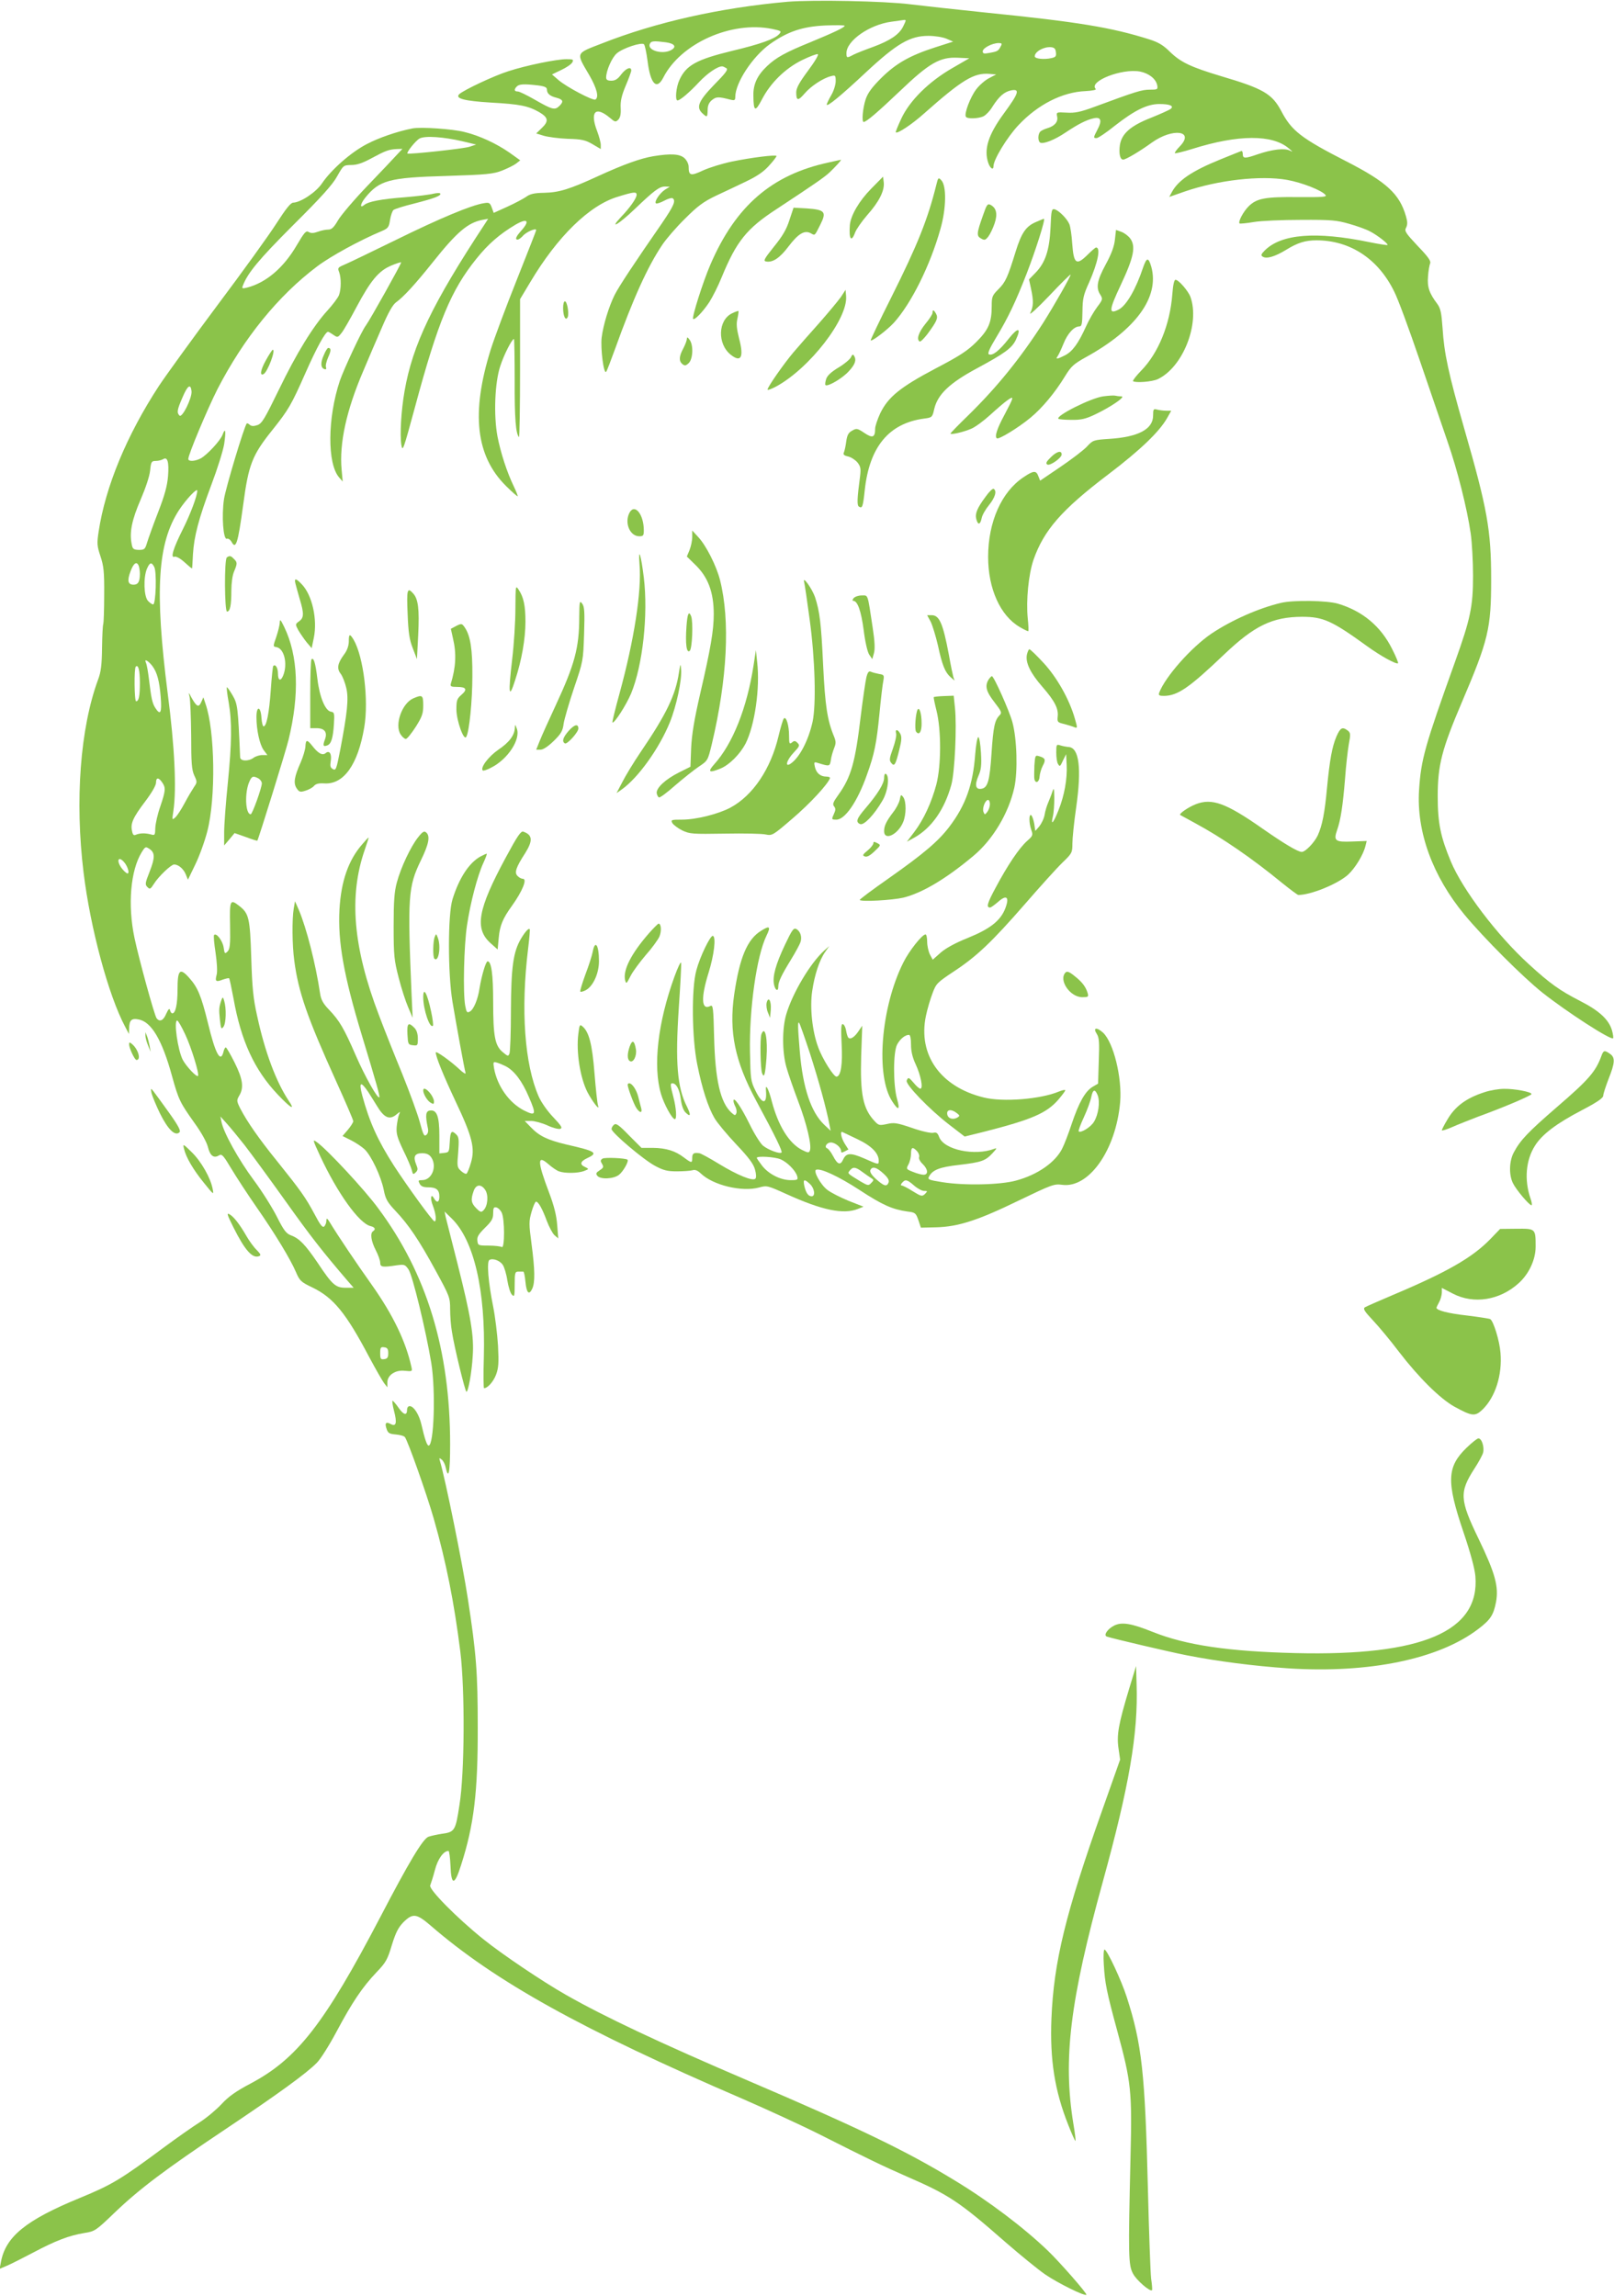 <?xml version="1.0" standalone="no"?>
<!DOCTYPE svg PUBLIC "-//W3C//DTD SVG 20010904//EN"
 "http://www.w3.org/TR/2001/REC-SVG-20010904/DTD/svg10.dtd">
<svg version="1.0" xmlns="http://www.w3.org/2000/svg"
 width="900pt" height="1280pt" viewBox="0 0 900 1280"
 preserveAspectRatio="xMidYMid meet">
<g transform="translate(0,1280) scale(0.1,-0.1)"
fill="#8bc34a" stroke="none">
<path d="M4390 12790 c-372 -33 -731 -113 -1033 -232 -150 -58 -146 -49 -71
-177 42 -73 55 -123 34 -136 -13 -8 -159 69 -205 108 l-37 32 52 25 c28 13 56
32 61 42 9 16 5 18 -32 18 -56 0 -226 -35 -324 -67 -82 -26 -249 -105 -274
-128 -25 -24 27 -38 177 -47 161 -9 207 -18 270 -54 50 -30 53 -50 12 -89
l-30 -29 42 -13 c24 -7 84 -15 134 -17 78 -2 99 -7 138 -30 l46 -27 0 23 c0
13 -9 47 -20 76 -42 109 -10 143 71 75 28 -24 32 -25 47 -10 11 12 15 31 13
66 -2 37 5 68 28 123 17 40 31 78 31 85 0 24 -29 13 -56 -22 -19 -26 -34 -35
-55 -35 -21 0 -29 5 -29 18 0 38 33 113 60 135 34 29 138 63 151 50 5 -5 14
-47 20 -94 16 -128 51 -164 88 -91 97 190 378 316 605 271 53 -11 56 -13 40
-30 -24 -26 -103 -55 -263 -93 -197 -48 -255 -80 -292 -161 -19 -40 -26 -115
-11 -115 14 0 66 44 120 102 47 50 103 88 129 88 4 0 15 -5 23 -10 12 -7 -2
-26 -68 -93 -88 -91 -102 -126 -64 -160 25 -23 27 -22 28 20 0 25 8 42 24 55
24 19 35 20 104 2 22 -5 26 -3 26 15 0 79 96 225 193 295 99 70 181 98 310
104 59 2 107 2 107 -2 0 -9 -62 -38 -190 -91 -138 -56 -193 -86 -243 -134 -54
-51 -77 -100 -76 -163 1 -92 10 -95 49 -20 47 90 129 171 223 217 41 20 81 35
87 33 7 -2 -16 -41 -54 -92 -49 -66 -66 -97 -66 -121 0 -48 10 -49 47 -6 35
41 102 85 146 96 25 7 27 5 27 -28 0 -19 -11 -55 -25 -78 -14 -24 -25 -48 -25
-52 0 -16 78 48 220 181 172 160 245 202 347 202 36 0 80 -7 101 -16 l37 -16
-100 -32 c-142 -46 -218 -89 -301 -171 -52 -52 -75 -83 -87 -119 -16 -48 -23
-126 -11 -126 15 0 79 55 202 172 163 156 223 191 323 186 l64 -3 -95 -55
c-132 -76 -238 -182 -284 -281 -19 -41 -33 -75 -31 -77 9 -9 90 44 160 107
210 186 276 226 362 219 l38 -3 -40 -21 c-22 -11 -55 -40 -72 -63 -32 -42 -68
-136 -57 -152 7 -13 68 -11 97 2 13 6 37 30 51 54 37 58 66 83 104 91 51 10
43 -15 -39 -127 -89 -121 -114 -202 -88 -278 11 -31 29 -42 29 -17 0 36 76
161 139 228 108 115 245 185 375 190 37 2 61 7 56 12 -42 42 146 116 247 97
50 -10 89 -41 96 -77 4 -23 1 -24 -42 -24 -44 0 -76 -10 -306 -95 -81 -30
-111 -36 -158 -33 -57 3 -57 3 -52 -23 6 -28 -14 -52 -55 -64 -14 -4 -31 -12
-37 -17 -16 -12 -17 -54 -3 -63 17 -10 81 15 140 55 72 48 117 71 157 80 42
10 50 -11 23 -62 -24 -46 -24 -48 -5 -48 8 0 55 31 103 70 109 85 179 120 247
120 59 0 83 -11 63 -27 -7 -6 -56 -28 -108 -49 -115 -45 -164 -88 -175 -151
-7 -47 0 -83 18 -83 15 0 94 47 160 95 116 83 241 67 156 -21 -18 -18 -30 -36
-28 -38 3 -3 47 8 99 24 254 80 445 81 536 3 25 -21 26 -22 5 -12 -29 14 -98
6 -177 -21 -72 -25 -84 -25 -84 1 0 11 -4 19 -8 17 -4 -1 -57 -23 -117 -47
-158 -64 -236 -117 -271 -183 l-14 -26 86 30 c185 64 424 91 571 65 83 -15
193 -58 214 -84 10 -11 -13 -13 -152 -12 -185 2 -231 -7 -276 -51 -30 -30 -60
-86 -51 -96 3 -2 39 1 79 8 41 7 160 12 264 12 168 1 199 -2 268 -22 43 -12
96 -31 116 -42 41 -21 104 -70 98 -76 -2 -2 -48 5 -102 16 -297 61 -490 46
-583 -47 -20 -20 -22 -27 -11 -34 21 -14 68 0 129 37 66 41 109 54 171 54 187
0 344 -103 433 -285 21 -40 84 -212 142 -382 58 -169 128 -373 155 -453 56
-160 110 -376 130 -515 7 -49 13 -155 13 -235 0 -171 -14 -239 -100 -479 -169
-471 -190 -545 -201 -716 -15 -233 76 -481 254 -696 110 -132 323 -345 433
-433 135 -107 382 -267 395 -255 2 3 0 22 -6 43 -17 60 -70 110 -178 165 -113
58 -167 96 -286 205 -176 160 -369 415 -435 573 -57 137 -73 214 -73 363 0
174 23 262 134 523 149 349 164 412 164 687 0 274 -21 392 -150 840 -89 311
-112 419 -121 561 -6 85 -11 109 -29 134 -46 61 -57 95 -52 154 2 31 8 64 12
73 5 13 -12 37 -70 97 -68 73 -75 83 -64 102 8 17 8 32 -1 63 -36 125 -108
191 -332 306 -252 129 -306 170 -364 282 -51 95 -100 124 -334 193 -170 51
-226 78 -285 135 -38 38 -65 54 -115 70 -211 67 -399 98 -915 150 -165 17
-354 38 -420 46 -143 18 -537 26 -685 14z m660 -105 c0 -4 -7 -19 -15 -35 -22
-43 -73 -77 -165 -111 -45 -16 -95 -36 -111 -44 -37 -20 -39 -19 -39 9 0 69
129 159 251 175 35 5 67 9 72 10 4 0 7 -1 7 -4z m-1336 -121 c49 -7 61 -26 27
-44 -48 -25 -131 -1 -118 34 7 18 21 19 91 10z m1866 -23 c-13 -25 -17 -28
-63 -36 -31 -6 -37 -4 -37 9 0 18 51 45 88 46 19 0 21 -3 12 -19z m308 -33 c3
-22 -2 -27 -25 -32 -41 -9 -93 -4 -93 10 0 26 50 54 90 51 19 -2 26 -8 28 -29z
m-2890 -184 c40 -5 52 -11 52 -24 0 -22 17 -36 53 -45 37 -10 41 -21 17 -45
-26 -26 -40 -22 -141 36 -42 24 -83 44 -92 44 -20 0 -22 11 -5 28 13 13 39 15
116 6z"/>
<path d="M2300 12084 c-86 -17 -185 -51 -254 -87 -89 -46 -199 -143 -251 -220
-33 -49 -117 -105 -160 -107 -14 0 -41 -34 -95 -118 -41 -64 -188 -268 -327
-453 -138 -185 -285 -388 -327 -451 -180 -276 -298 -561 -336 -812 -10 -66 -9
-80 10 -137 18 -54 22 -86 21 -216 0 -85 -3 -157 -5 -162 -3 -5 -6 -64 -7
-132 -1 -96 -6 -136 -22 -178 -100 -271 -130 -676 -81 -1076 38 -311 139 -686
232 -860 l21 -40 1 30 c1 47 13 59 53 51 71 -13 131 -114 186 -315 37 -134 45
-149 126 -263 37 -51 67 -105 74 -132 12 -50 33 -66 62 -48 16 10 24 1 70 -76
29 -48 91 -143 139 -212 106 -152 190 -292 220 -362 21 -49 28 -56 91 -86 118
-57 188 -142 318 -389 36 -67 73 -132 83 -145 l18 -23 0 27 c0 41 45 71 97 65
42 -4 43 -4 37 22 -31 141 -102 289 -220 456 -87 122 -194 282 -232 345 -17
28 -22 31 -22 15 0 -12 -5 -26 -12 -33 -9 -9 -22 7 -55 70 -50 93 -75 128
-208 294 -102 126 -167 220 -205 293 -21 42 -21 46 -6 72 27 45 20 93 -26 185
-23 46 -45 84 -49 84 -4 0 -10 -11 -13 -25 -16 -64 -45 -11 -86 159 -38 155
-58 202 -106 255 -51 57 -64 44 -64 -65 0 -83 -11 -134 -29 -134 -5 0 -11 8
-13 18 -3 12 -9 6 -21 -20 -16 -39 -37 -48 -54 -25 -12 16 -97 325 -123 447
-39 185 -22 377 40 478 20 32 22 33 43 19 32 -21 32 -49 1 -128 -25 -63 -26
-71 -12 -85 14 -14 17 -12 37 19 24 39 95 107 112 107 23 0 51 -23 64 -53 l13
-32 41 85 c23 47 53 130 67 185 48 185 43 559 -10 711 l-12 36 -12 -27 c-14
-31 -25 -26 -53 23 -18 34 -19 35 -12 7 4 -16 8 -113 9 -215 0 -153 3 -192 17
-223 17 -36 17 -39 -1 -65 -10 -15 -34 -55 -52 -89 -18 -34 -41 -70 -52 -80
-19 -17 -19 -16 -11 37 18 122 7 356 -32 655 -73 572 -57 837 64 1022 39 59
101 125 101 107 0 -29 -38 -130 -80 -214 -54 -107 -71 -164 -47 -154 9 3 32
-9 56 -31 23 -21 41 -36 42 -34 1 2 3 38 5 79 6 99 31 196 103 388 33 87 65
189 71 226 11 73 7 96 -9 52 -13 -34 -87 -113 -122 -132 -33 -17 -69 -18 -69
-3 0 25 107 279 162 388 148 287 340 523 557 686 74 56 238 146 363 198 32 14
37 21 43 61 4 25 13 50 19 55 7 6 58 22 115 36 113 29 153 44 146 56 -3 4 -20
3 -38 -1 -17 -5 -90 -14 -161 -20 -132 -10 -201 -24 -224 -42 -27 -23 -24 4 5
40 79 97 131 112 453 121 226 7 261 11 310 30 30 12 65 29 78 39 l23 18 -60
43 c-74 51 -163 93 -251 115 -65 17 -242 29 -290 20z m280 -72 l75 -18 -36
-12 c-31 -11 -340 -44 -347 -38 -6 7 46 72 68 84 31 16 133 9 240 -16z m-366
-74 c-16 -18 -90 -96 -164 -173 -74 -77 -148 -164 -165 -193 -23 -40 -36 -52
-54 -52 -14 0 -40 -5 -58 -12 -25 -9 -39 -9 -51 -2 -15 10 -24 0 -67 -73 -74
-127 -172 -210 -279 -237 -25 -6 -28 -5 -22 11 27 71 89 146 281 338 156 155
220 226 245 272 35 62 35 62 79 63 32 0 64 11 115 39 76 41 95 48 140 50 l30
1 -30 -32z m-1146 -1319 c4 -37 -52 -151 -67 -136 -16 16 -14 31 17 102 28 66
45 78 50 34z m-131 -473 c-4 -53 -18 -106 -55 -201 -28 -72 -55 -148 -62 -171
-11 -37 -15 -40 -46 -40 -30 1 -35 5 -40 34 -13 65 2 135 50 246 28 65 50 131
53 162 5 50 8 54 32 54 14 0 33 5 41 10 24 15 33 -16 27 -94z m-163 -502 c3
-9 6 -28 6 -44 0 -43 -10 -60 -35 -60 -32 0 -37 22 -17 75 17 46 35 58 46 29z
m86 -5 c15 -27 9 -209 -6 -209 -6 0 -19 9 -29 20 -23 25 -26 129 -6 178 16 37
26 40 41 11z m-10 -553 c26 -35 39 -83 46 -171 7 -89 -1 -107 -30 -62 -17 26
-23 56 -35 157 -5 41 -12 84 -17 94 -6 15 -4 17 7 11 8 -5 21 -18 29 -29z
m-70 -93 c0 -74 -6 -103 -21 -103 -10 0 -12 183 -2 193 14 14 23 -20 23 -90z
m124 -555 c21 -30 20 -45 -10 -134 -15 -42 -27 -96 -28 -120 -1 -41 -2 -43
-26 -36 -32 8 -60 7 -82 -2 -12 -6 -18 -1 -22 22 -9 40 5 73 74 164 35 46 60
89 60 104 0 30 14 31 34 2z m-212 -445 c20 -23 32 -63 19 -63 -5 0 -19 12 -30
26 -34 43 -23 76 11 37z m341 -961 c34 -72 80 -222 71 -231 -8 -8 -66 54 -85
90 -28 55 -51 219 -31 219 5 0 25 -35 45 -78z m331 -617 c34 -44 136 -183 226
-309 143 -201 210 -286 348 -447 l34 -39 -45 0 c-55 0 -74 16 -155 138 -70
103 -103 137 -149 154 -27 10 -40 27 -78 102 -25 50 -83 143 -130 206 -84 113
-169 266 -180 325 l-6 30 36 -40 c20 -22 64 -76 99 -120z m801 -1160 c0 -23
-5 -31 -22 -33 -20 -3 -23 1 -23 33 0 32 3 36 23 33 17 -2 22 -10 22 -33z"/>
<path d="M3643 11929 c-71 -12 -164 -45 -308 -111 -161 -74 -217 -91 -301 -93
-55 -1 -78 -6 -101 -23 -16 -11 -63 -36 -105 -55 l-75 -34 -11 30 c-10 27 -15
29 -44 24 -70 -11 -243 -83 -493 -206 -143 -70 -274 -133 -292 -140 -28 -12
-31 -16 -22 -38 12 -32 12 -95 -1 -129 -6 -15 -34 -52 -62 -83 -81 -88 -175
-241 -273 -444 -78 -160 -94 -188 -119 -197 -21 -7 -33 -7 -43 1 -7 7 -15 10
-17 8 -14 -15 -118 -361 -127 -422 -14 -94 -4 -228 16 -221 7 3 18 -4 25 -15
25 -48 36 -16 66 204 30 226 50 277 164 419 89 112 104 137 184 318 61 138
110 228 125 228 4 0 17 -8 30 -17 23 -16 25 -15 45 10 12 14 50 81 85 147 78
146 123 200 192 229 28 12 53 20 56 18 3 -4 -175 -323 -197 -352 -23 -29 -122
-242 -145 -308 -69 -207 -71 -462 -4 -539 l20 -23 -6 65 c-14 148 27 333 120
550 29 69 76 179 105 245 35 82 60 126 78 139 43 31 108 102 207 226 133 167
194 218 274 234 l33 6 -18 -28 c-293 -445 -403 -674 -448 -932 -19 -109 -27
-242 -18 -300 7 -42 11 -29 76 210 129 479 201 652 343 828 65 81 128 136 217
189 69 40 83 22 30 -36 -23 -26 -31 -42 -23 -46 6 -4 20 4 33 18 18 23 76 48
76 34 0 -3 -49 -128 -109 -279 -60 -150 -125 -325 -145 -388 -110 -353 -83
-592 85 -759 34 -34 64 -60 66 -58 1 2 -8 26 -21 53 -40 83 -74 189 -92 281
-22 119 -15 301 16 393 20 62 65 150 76 150 2 0 4 -105 4 -232 -1 -208 6 -297
24 -315 3 -4 6 168 6 382 l0 387 57 95 c151 254 330 429 488 476 90 28 105 29
105 11 0 -19 -37 -72 -89 -126 -67 -72 -10 -38 77 45 112 107 139 127 171 127
l26 -1 -26 -16 c-30 -19 -63 -69 -51 -77 5 -3 25 4 46 15 20 11 41 17 46 14
21 -13 7 -43 -59 -140 -149 -215 -240 -352 -264 -400 -32 -65 -63 -166 -72
-237 -7 -59 11 -206 25 -191 4 4 26 62 50 128 101 281 181 458 263 580 22 33
79 99 127 146 70 70 102 94 173 128 48 22 125 59 171 81 60 29 96 54 125 87
23 25 41 49 41 53 0 9 -138 -8 -250 -31 -52 -11 -124 -33 -159 -49 -70 -33
-81 -30 -81 21 0 14 -10 35 -23 47 -26 24 -76 27 -174 11z"/>
<path d="M4620 11894 c-316 -68 -518 -242 -659 -570 -41 -95 -104 -294 -96
-302 8 -9 54 39 90 93 18 28 50 91 70 141 82 199 139 270 305 378 214 141 266
177 295 204 34 32 70 72 64 71 -2 0 -33 -7 -69 -15z"/>
<path d="M4858 11748 c-67 -68 -114 -148 -119 -203 -6 -78 8 -99 29 -42 7 19
37 62 68 98 66 74 97 136 92 182 l-4 32 -66 -67z"/>
<path d="M5221 11769 c-48 -193 -104 -333 -252 -629 -65 -129 -116 -237 -114
-238 7 -7 92 58 129 98 97 107 203 320 260 523 33 115 35 243 4 273 -15 16
-17 14 -27 -27z"/>
<path d="M5482 11601 c-36 -101 -38 -117 -11 -131 19 -11 24 -9 40 11 10 13
26 46 35 73 18 53 10 87 -23 104 -16 8 -21 1 -41 -57z"/>
<path d="M4402 11573 c-16 -51 -38 -89 -86 -148 -55 -69 -61 -80 -44 -83 37
-7 77 20 125 84 54 71 89 92 123 74 26 -14 21 -18 55 49 35 70 25 82 -77 89
l-73 4 -23 -69z"/>
<path d="M5858 11531 c-6 -126 -29 -196 -84 -252 l-36 -37 11 -51 c15 -69 14
-100 -4 -136 -8 -17 38 25 105 95 65 69 119 122 120 119 0 -11 -91 -171 -153
-269 -126 -196 -256 -357 -416 -514 -56 -54 -101 -101 -101 -103 0 -9 74 8
117 27 23 10 70 45 105 77 35 32 78 69 95 81 40 28 38 21 -17 -83 -41 -76 -55
-121 -41 -129 11 -7 118 58 186 114 65 53 139 142 193 231 35 57 48 69 118
108 279 154 410 335 364 503 -16 55 -26 54 -46 -4 -40 -120 -93 -212 -136
-234 -57 -29 -55 -4 12 138 73 155 85 216 51 260 -11 14 -34 31 -50 36 l-28
10 -6 -54 c-4 -38 -19 -79 -51 -138 -49 -90 -56 -131 -30 -170 14 -23 13 -27
-18 -68 -18 -24 -46 -72 -62 -108 -43 -95 -75 -139 -117 -161 -44 -22 -55 -24
-42 -6 5 6 20 38 33 70 23 58 59 97 89 97 13 0 16 14 17 83 1 72 5 92 37 162
49 111 66 195 39 195 -4 0 -26 -19 -49 -42 -61 -60 -76 -49 -84 63 -3 46 -10
95 -16 109 -13 31 -58 76 -82 83 -17 4 -19 -5 -23 -102z"/>
<path d="M5774 11561 c-54 -24 -78 -60 -110 -162 -45 -146 -57 -172 -96 -211
-35 -35 -38 -42 -38 -94 0 -91 -17 -132 -85 -200 -49 -49 -91 -77 -229 -149
-197 -104 -264 -159 -308 -250 -15 -33 -28 -71 -28 -85 0 -49 -14 -55 -60 -24
-39 26 -44 27 -68 13 -21 -11 -28 -25 -33 -59 -3 -25 -9 -52 -13 -62 -6 -12 0
-18 23 -23 17 -4 40 -19 52 -33 18 -23 20 -35 15 -77 -17 -128 -18 -163 -6
-170 18 -11 22 -2 32 92 26 242 135 373 330 399 46 6 47 7 58 56 20 80 85 142
235 223 158 85 197 114 219 159 33 70 14 74 -38 9 -53 -68 -90 -97 -111 -89
-10 4 1 30 42 98 64 106 107 196 168 353 50 129 106 305 96 305 -3 0 -24 -9
-47 -19z"/>
<path d="M6537 11158 c-13 -168 -78 -327 -173 -424 -28 -29 -49 -56 -46 -59
12 -11 106 -4 138 11 140 66 236 309 182 459 -13 34 -66 95 -83 95 -8 0 -14
-30 -18 -82z"/>
<path d="M4689 11144 c-15 -21 -69 -86 -120 -144 -52 -58 -117 -132 -145 -165
-54 -64 -144 -193 -144 -207 0 -5 22 3 48 17 186 101 401 378 390 504 l-3 35
-26 -40z"/>
<path d="M3140 11083 c0 -47 15 -76 26 -50 8 22 -4 87 -16 87 -6 0 -10 -17
-10 -37z"/>
<path d="M4082 11053 c-79 -38 -83 -171 -7 -231 58 -46 74 -13 46 92 -13 52
-16 80 -9 109 5 22 7 41 6 43 -2 1 -18 -4 -36 -13z"/>
<path d="M5200 11056 c0 -8 -18 -36 -40 -62 -37 -46 -51 -86 -32 -98 5 -3 24
16 44 42 53 72 60 89 48 112 -13 23 -20 26 -20 6z"/>
<path d="M3830 10910 c0 -8 -9 -32 -20 -53 -24 -44 -25 -70 -5 -87 13 -10 19
-10 35 5 24 22 28 101 5 131 -11 15 -14 16 -15 4z"/>
<path d="M1806 10821 c-20 -43 -18 -72 3 -79 9 -3 12 0 9 10 -4 8 2 33 12 56
17 37 17 52 0 52 -4 0 -15 -17 -24 -39z"/>
<path d="M1482 10790 c-30 -54 -35 -89 -11 -75 22 14 68 135 50 135 -3 0 -21
-27 -39 -60z"/>
<path d="M4745 10808 c-6 -12 -37 -38 -69 -57 -40 -24 -63 -45 -69 -64 -5 -16
-7 -31 -4 -34 12 -11 97 39 131 78 35 38 43 62 28 86 -5 9 -11 6 -17 -9z"/>
<path d="M6151 10590 c-70 -10 -266 -109 -249 -125 3 -3 35 -6 72 -6 53 -1 79
5 130 29 89 42 177 102 149 102 -12 0 -27 2 -35 4 -7 2 -37 0 -67 -4z"/>
<path d="M6430 10483 c0 -76 -83 -120 -245 -130 -88 -6 -91 -7 -125 -44 -19
-20 -86 -71 -148 -113 l-112 -76 -10 25 c-12 33 -27 32 -83 -6 -122 -81 -197
-249 -197 -444 0 -178 68 -328 176 -391 25 -15 47 -25 48 -23 2 2 1 34 -3 70
-10 102 4 245 32 328 58 165 157 279 417 476 179 136 285 238 328 314 l23 41
-28 0 c-15 0 -38 3 -50 6 -21 6 -23 3 -23 -33z"/>
<path d="M5861 10252 c-27 -26 -31 -36 -21 -42 15 -9 80 37 80 56 0 24 -26 18
-59 -14z"/>
<path d="M5497 10032 c-48 -64 -61 -96 -53 -126 9 -35 22 -33 30 5 3 17 22 50
41 73 34 42 45 79 26 90 -5 4 -25 -15 -44 -42z"/>
<path d="M3510 9941 c-29 -56 2 -131 55 -131 22 0 25 4 25 33 0 90 -51 152
-80 98z"/>
<path d="M3860 9806 c0 -20 -7 -53 -15 -73 l-15 -36 44 -43 c74 -70 106 -155
106 -279 0 -89 -17 -190 -75 -440 -34 -148 -47 -227 -51 -305 l-4 -105 -64
-32 c-76 -38 -128 -87 -124 -116 2 -11 8 -22 13 -23 6 -2 46 28 90 67 44 38
103 85 131 104 51 34 51 35 73 125 87 366 103 690 46 916 -20 78 -76 190 -120
238 l-35 38 0 -36z"/>
<path d="M3566 9655 c13 -150 -30 -424 -111 -720 -24 -87 -42 -161 -40 -163 9
-9 77 97 104 161 65 157 96 440 71 647 -15 124 -32 178 -24 75z"/>
<path d="M1265 9692 c-15 -10 -13 -302 1 -302 17 0 24 35 24 116 0 41 6 87 15
107 19 45 19 52 -1 71 -17 18 -24 19 -39 8z"/>
<path d="M1647 9548 c3 -13 14 -52 24 -87 25 -82 24 -106 -3 -125 -22 -16 -22
-17 -5 -49 10 -17 31 -48 46 -67 l29 -34 12 58 c21 102 -9 238 -67 298 -32 34
-43 36 -36 6z"/>
<path d="M4484 9555 c3 -11 17 -105 31 -210 30 -220 37 -472 16 -570 -23 -103
-72 -198 -121 -232 -36 -25 -24 19 16 61 33 35 35 40 21 54 -13 13 -19 13 -31
2 -14 -11 -16 -6 -16 38 0 57 -16 110 -29 96 -5 -5 -18 -49 -30 -99 -43 -182
-142 -330 -268 -398 -68 -36 -191 -67 -270 -67 -60 0 -63 -1 -54 -19 6 -10 31
-29 55 -41 42 -20 57 -21 238 -18 106 2 209 0 229 -5 35 -7 40 -4 149 90 96
82 196 190 208 224 2 5 -7 9 -20 9 -33 0 -56 19 -64 54 -6 27 -5 29 17 22 65
-20 66 -20 72 16 2 18 11 48 18 66 11 27 11 37 0 65 -38 91 -50 172 -61 398
-11 235 -19 299 -45 379 -16 47 -71 124 -61 85z"/>
<path d="M2874 9407 c0 -73 -8 -200 -18 -283 -23 -195 -18 -225 16 -118 37
112 58 232 58 328 0 88 -10 137 -38 178 -17 26 -17 24 -18 -105z"/>
<path d="M2273 9378 c4 -106 10 -145 29 -193 l23 -60 7 135 c7 145 0 200 -28
231 -33 37 -37 23 -31 -113z"/>
<path d="M4760 9465 c-7 -9 -8 -15 -2 -15 24 0 44 -57 58 -163 8 -65 21 -122
31 -137 l17 -25 9 32 c7 23 5 67 -7 145 -29 192 -24 178 -61 178 -18 0 -38 -7
-45 -15z"/>
<path d="M3230 9359 c0 -171 -26 -265 -131 -491 -38 -82 -78 -170 -89 -198
l-20 -50 24 0 c15 0 42 18 73 48 42 41 51 57 56 97 4 26 30 116 58 199 51 150
51 152 56 301 4 125 2 153 -11 170 -14 18 -15 12 -16 -76z"/>
<path d="M7145 9439 c-125 -29 -278 -97 -390 -172 -113 -77 -257 -240 -291
-329 -5 -15 0 -18 27 -18 76 1 140 45 334 230 170 162 270 210 435 211 118 0
166 -21 362 -163 77 -56 165 -104 174 -96 2 3 -12 38 -33 79 -63 127 -165 212
-302 253 -61 18 -247 21 -316 5z"/>
<path d="M3828 9308 c-7 -97 0 -152 18 -137 14 12 20 161 8 193 -13 33 -21 14
-26 -56z"/>
<path d="M5190 9333 c10 -21 28 -80 40 -131 24 -112 40 -150 70 -177 l23 -20
-7 20 c-3 11 -15 67 -25 125 -33 175 -53 220 -96 220 l-25 0 20 -37z"/>
<path d="M1560 9330 c0 -14 -9 -50 -19 -80 -19 -54 -19 -55 0 -58 43 -7 64
-91 39 -156 -14 -37 -30 -32 -30 8 0 32 -14 55 -26 43 -3 -2 -9 -62 -14 -133
-9 -131 -24 -204 -40 -204 -5 0 -10 21 -12 47 -4 66 -28 70 -28 5 0 -73 18
-153 40 -184 l21 -28 -29 0 c-15 0 -37 -7 -48 -15 -28 -21 -74 -20 -75 3 -12
282 -14 296 -42 345 -16 27 -30 47 -32 45 -2 -2 2 -40 10 -83 19 -109 18 -225
-5 -455 -11 -107 -20 -229 -20 -270 l0 -74 29 34 29 35 63 -22 c34 -13 63 -22
64 -20 7 10 159 499 174 562 62 253 54 468 -24 629 -20 41 -24 46 -25 26z
m-119 -870 c10 -6 19 -18 19 -28 0 -24 -53 -172 -62 -172 -30 0 -35 122 -7
183 13 30 21 32 50 17z"/>
<path d="M2544 9310 l-30 -16 12 -54 c20 -84 16 -160 -12 -252 -4 -15 1 -18
35 -18 51 0 59 -14 24 -44 -25 -22 -28 -31 -28 -83 1 -63 42 -177 55 -151 17
29 34 202 34 338 1 150 -11 225 -42 271 -16 23 -18 24 -48 9z"/>
<path d="M1945 9222 c-1 -25 -10 -50 -27 -72 -36 -49 -41 -78 -18 -107 10 -13
24 -49 31 -79 14 -60 6 -136 -34 -346 -21 -107 -24 -116 -41 -106 -14 8 -16
17 -12 42 7 41 -6 65 -28 47 -18 -15 -42 -2 -76 42 -28 35 -35 34 -37 -6 -1
-17 -13 -57 -26 -87 -36 -81 -42 -116 -23 -145 14 -21 20 -23 48 -14 18 5 40
17 48 26 11 13 27 17 60 15 107 -6 186 105 221 312 26 151 -4 394 -59 489 -22
36 -27 34 -27 -11z"/>
<path d="M5726 9149 c-8 -44 19 -101 87 -179 68 -78 90 -121 85 -165 -3 -31
-1 -33 37 -42 22 -6 48 -14 57 -18 16 -6 17 -4 2 47 -30 107 -100 231 -175
312 -39 42 -74 76 -79 76 -4 0 -10 -14 -14 -31z"/>
<path d="M4202 9090 c-37 -238 -116 -437 -220 -552 -38 -43 -28 -49 36 -23 50
21 108 80 139 138 52 103 82 310 65 457 l-7 65 -13 -85z"/>
<path d="M1737 9124 c-4 -4 -7 -92 -7 -196 l0 -188 34 0 c46 0 63 -22 48 -63
-13 -34 -10 -42 13 -33 22 8 32 41 37 118 4 62 2 67 -17 70 -31 5 -63 81 -75
182 -11 91 -21 122 -33 110z"/>
<path d="M3786 9050 c-19 -126 -70 -232 -213 -442 -40 -59 -86 -135 -103 -169
l-32 -61 30 21 c91 65 208 228 267 373 37 91 68 237 63 295 -3 36 -4 35 -12
-17z"/>
<path d="M4831 9023 c-5 -21 -19 -117 -31 -213 -31 -262 -54 -343 -126 -443
-28 -39 -33 -51 -23 -63 9 -11 9 -21 0 -40 -15 -33 -15 -34 13 -34 48 0 117
100 169 247 43 118 55 180 71 343 8 85 18 169 22 186 5 29 3 32 -23 36 -15 3
-36 8 -45 12 -13 6 -19 0 -27 -31z"/>
<path d="M5512 9010 c-21 -35 -13 -66 33 -125 40 -52 43 -59 29 -73 -27 -27
-35 -63 -45 -211 -10 -155 -21 -194 -57 -199 -32 -5 -38 21 -16 72 15 34 18
59 14 129 -3 48 -9 87 -15 87 -5 0 -13 -43 -17 -95 -12 -168 -53 -284 -143
-403 -62 -82 -143 -151 -342 -291 -90 -63 -161 -116 -159 -119 11 -11 183 -1
243 13 105 26 237 104 391 233 108 90 196 237 228 380 20 90 15 273 -11 367
-17 62 -103 255 -114 255 -3 0 -12 -9 -19 -20z m8 -693 c0 -13 -6 -32 -14 -43
-14 -18 -15 -18 -22 -1 -8 21 10 67 26 67 5 0 10 -10 10 -23z"/>
<path d="M2304 8906 c-63 -28 -105 -148 -70 -201 9 -14 22 -25 29 -25 7 0 31
30 55 67 36 57 42 75 42 120 0 58 -5 61 -56 39z"/>
<path d="M5207 8913 c-2 -1 5 -35 15 -75 27 -107 27 -306 -1 -413 -27 -100
-70 -194 -123 -264 l-41 -54 42 23 c96 54 168 157 206 295 19 69 31 327 20
429 l-7 67 -54 -2 c-30 -1 -56 -4 -57 -6z"/>
<path d="M5117 8844 c-11 -19 -18 -109 -9 -123 17 -24 32 -1 31 47 0 52 -12
91 -22 76z"/>
<path d="M2871 8742 c-2 -42 -31 -81 -92 -122 -55 -38 -102 -100 -87 -116 3
-3 25 4 47 16 92 46 165 157 143 217 -10 26 -10 26 -11 5z"/>
<path d="M3171 8725 c-32 -37 -39 -59 -21 -70 12 -7 75 62 75 83 0 28 -22 23
-54 -13z"/>
<path d="M7452 8693 c-24 -57 -37 -129 -52 -283 -13 -143 -27 -213 -52 -268
-19 -40 -69 -92 -89 -92 -22 0 -100 47 -219 130 -204 143 -282 171 -372 136
-41 -16 -95 -53 -87 -60 2 -1 40 -22 84 -46 150 -81 317 -196 483 -332 46 -37
87 -68 92 -68 69 0 219 61 277 113 40 37 85 111 97 160 l7 28 -81 -3 c-95 -4
-105 4 -84 64 20 56 32 137 44 283 5 72 15 159 21 194 11 58 10 65 -6 78 -30
22 -41 16 -63 -34z"/>
<path d="M4997 8710 c3 -10 -5 -48 -18 -84 -20 -55 -21 -66 -9 -80 17 -22 24
-11 45 75 13 51 14 72 5 88 -14 26 -30 27 -23 1z"/>
<path d="M5890 8603 c0 -26 4 -55 10 -63 10 -16 11 -16 30 25 l15 30 3 -60 c4
-78 -13 -171 -45 -251 -29 -74 -45 -91 -32 -36 5 20 8 66 8 102 -1 57 -2 61
-11 35 -5 -16 -16 -43 -23 -60 -7 -16 -17 -47 -20 -68 -4 -22 -18 -50 -30 -65
l-22 -25 -6 41 c-4 22 -12 44 -17 47 -13 8 -13 -44 1 -83 10 -29 8 -33 -25
-62 -43 -39 -107 -133 -175 -261 -47 -87 -52 -109 -30 -109 5 0 24 14 44 31
48 43 65 28 41 -35 -26 -69 -85 -115 -208 -165 -70 -28 -123 -57 -152 -82
l-45 -40 -16 30 c-8 17 -15 48 -15 71 0 22 -4 40 -9 40 -19 0 -92 -92 -124
-157 -125 -249 -156 -633 -61 -775 34 -53 44 -47 26 15 -22 79 -22 263 1 304
17 31 44 53 66 53 7 0 11 -22 11 -54 0 -37 8 -72 26 -110 29 -63 43 -136 26
-136 -6 0 -22 14 -35 30 -29 34 -33 36 -41 15 -8 -21 125 -159 236 -245 l87
-67 113 28 c262 67 343 102 409 177 21 25 39 48 39 53 0 4 -16 1 -35 -7 -103
-43 -313 -60 -420 -33 -241 59 -367 238 -322 454 8 39 25 96 37 127 20 54 26
60 118 121 128 84 212 164 397 376 84 97 178 201 209 231 54 52 56 56 56 107
0 29 9 119 21 201 31 218 17 333 -42 337 -13 1 -34 5 -46 9 -22 7 -23 5 -23
-41z m-555 -2009 c17 -13 18 -16 5 -24 -25 -16 -55 -7 -58 18 -4 26 22 30 53
6z"/>
<path d="M5768 8532 c-1 -33 -2 -67 0 -76 6 -27 27 -18 29 14 1 16 9 44 18 61
18 33 14 43 -22 53 -20 6 -21 3 -25 -52z"/>
<path d="M4930 8463 c0 -32 -35 -89 -105 -171 -49 -57 -55 -76 -28 -87 21 -7
77 51 123 130 31 51 42 137 20 150 -6 4 -10 -6 -10 -22z"/>
<path d="M5017 8340 c-4 -17 -20 -48 -36 -68 -38 -50 -51 -76 -51 -106 0 -56
77 -20 106 50 18 42 18 115 1 139 -13 17 -14 16 -20 -15z"/>
<path d="M2331 8131 c-40 -50 -96 -168 -118 -251 -14 -51 -18 -103 -18 -245 0
-164 3 -189 28 -286 15 -59 39 -133 53 -165 l25 -59 -6 130 c-23 545 -19 601
51 746 46 94 54 138 30 158 -11 9 -20 4 -45 -28z"/>
<path d="M2822 8022 c-159 -294 -178 -401 -84 -483 l37 -33 6 65 c6 68 22 107
74 179 58 81 86 150 61 150 -8 0 -22 7 -30 16 -19 18 -9 48 43 128 43 69 41
101 -11 119 -13 5 -33 -24 -96 -141z"/>
<path d="M2022 8095 c-79 -89 -120 -208 -129 -365 -10 -180 24 -370 124 -700
82 -270 103 -344 98 -348 -9 -10 -80 116 -131 233 -66 152 -91 194 -149 255
-33 34 -45 56 -50 90 -25 168 -76 365 -118 465 l-22 50 -7 -40 c-10 -60 -9
-204 3 -292 23 -175 73 -318 234 -673 52 -115 95 -214 95 -222 -1 -7 -14 -28
-30 -47 l-30 -35 48 -24 c26 -13 60 -36 75 -50 37 -35 92 -151 107 -227 10
-51 20 -68 64 -115 75 -79 133 -165 225 -334 78 -143 81 -150 81 -215 0 -36 4
-93 10 -126 13 -86 74 -335 81 -335 10 0 30 109 35 200 8 110 -11 222 -85 515
-32 126 -62 244 -66 260 l-6 30 40 -39 c124 -121 189 -401 179 -772 -3 -95 -2
-174 1 -174 20 0 52 36 67 75 14 38 16 65 11 163 -4 64 -16 162 -27 217 -27
133 -37 250 -21 260 19 11 59 -3 75 -28 8 -12 20 -51 25 -86 6 -36 17 -72 26
-80 13 -14 15 -8 15 57 0 65 2 72 20 72 11 0 23 0 28 0 4 0 9 -25 12 -57 6
-62 20 -77 38 -38 16 35 15 105 -4 249 -15 113 -15 126 0 179 9 31 20 57 25
57 13 0 35 -39 60 -107 13 -34 32 -70 43 -80 l21 -18 -6 75 c-4 53 -17 106
-45 180 -66 174 -67 214 -5 160 19 -17 46 -36 60 -41 33 -12 106 -11 140 2 28
11 28 11 6 22 -32 14 -28 31 12 50 62 29 49 38 -118 76 -104 25 -150 47 -196
95 l-35 36 36 0 c19 0 60 -11 91 -25 30 -14 62 -22 71 -19 14 5 6 17 -39 65
-32 33 -67 83 -81 115 -79 180 -101 484 -59 826 7 57 11 105 9 107 -6 8 -25
-13 -49 -53 -43 -73 -55 -158 -56 -401 0 -121 -4 -228 -8 -239 -7 -17 -9 -16
-38 8 -43 36 -53 88 -53 279 0 154 -10 227 -31 227 -10 0 -34 -82 -45 -150 -9
-62 -33 -119 -54 -130 -16 -9 -19 -4 -26 33 -13 71 -7 336 10 447 19 127 58
276 91 348 13 28 22 52 19 52 -3 0 -17 -6 -32 -14 -65 -34 -122 -121 -159
-241 -26 -85 -26 -412 0 -570 22 -131 66 -373 73 -397 3 -9 -12 -1 -34 20 -49
46 -132 105 -132 94 0 -24 41 -125 110 -272 94 -198 110 -262 86 -343 -9 -31
-20 -58 -25 -61 -4 -3 -18 4 -31 16 -21 19 -22 26 -15 103 5 69 4 85 -10 99
-27 27 -34 19 -37 -41 -3 -55 -4 -58 -30 -61 l-28 -3 0 98 c0 109 -14 147 -53
141 -23 -3 -26 -26 -12 -94 5 -20 2 -34 -8 -42 -12 -10 -17 1 -36 71 -12 45
-56 165 -97 267 -42 102 -101 250 -131 330 -144 377 -169 663 -79 922 13 38
23 68 21 68 -2 0 -17 -16 -33 -35z m798 -1240 c48 -25 91 -82 129 -171 43 -99
40 -109 -28 -75 -83 43 -148 136 -166 234 -6 37 -5 38 17 32 13 -4 34 -13 48
-20z m-767 -143 c13 -20 34 -54 47 -75 42 -71 73 -84 113 -49 20 16 20 16 12
-3 -5 -11 -10 -41 -13 -67 -3 -39 3 -60 36 -130 23 -46 44 -96 48 -111 6 -26
8 -27 22 -14 13 13 13 20 2 46 -17 43 -7 61 34 61 25 0 39 -7 50 -22 35 -50 5
-128 -50 -128 -22 0 -23 -2 -14 -20 8 -15 21 -20 48 -20 45 0 62 -14 62 -52 0
-32 -14 -37 -29 -11 -18 33 -24 3 -7 -40 17 -45 21 -87 9 -87 -10 0 -152 196
-226 310 -91 142 -137 244 -177 392 -20 76 -9 82 33 20z m653 -547 c19 -29 14
-90 -10 -113 -12 -13 -18 -11 -40 11 -29 29 -32 48 -15 96 13 38 42 41 65 6z
m91 -125 c18 -34 18 -204 1 -193 -7 4 -40 8 -73 8 -58 0 -60 1 -63 27 -3 22 7
37 42 72 38 37 46 51 46 81 0 29 3 36 17 33 10 -2 23 -14 30 -28z"/>
<path d="M4870 8098 c0 -7 -14 -25 -32 -40 -28 -23 -30 -28 -16 -33 12 -5 29
4 54 28 36 34 37 35 16 46 -17 9 -22 9 -22 -1z"/>
<path d="M1283 7640 c2 -107 -1 -132 -14 -145 -15 -15 -17 -13 -22 23 -6 37
-40 82 -53 69 -4 -3 0 -48 8 -99 8 -55 11 -106 6 -123 -10 -37 -4 -42 34 -27
18 6 34 10 36 7 2 -2 13 -53 24 -112 42 -237 117 -399 247 -536 73 -77 100
-92 60 -33 -69 104 -132 271 -175 471 -22 97 -28 159 -33 325 -7 222 -13 247
-67 289 -51 40 -54 33 -51 -109z"/>
<path d="M3620 7598 c-100 -114 -148 -208 -134 -264 6 -22 8 -19 30 24 13 26
52 78 85 117 34 38 68 85 76 103 13 31 10 73 -5 72 -4 -1 -27 -24 -52 -52z"/>
<path d="M4245 7611 c-78 -47 -121 -150 -151 -356 -30 -208 4 -372 122 -591
109 -202 148 -283 142 -290 -10 -9 -73 14 -103 38 -14 11 -49 66 -76 122 -48
97 -89 156 -89 128 0 -8 5 -22 11 -33 6 -12 8 -28 5 -36 -6 -14 -9 -13 -27 3
-62 56 -91 182 -97 421 -4 165 -6 182 -21 174 -50 -26 -54 44 -10 185 31 99
43 201 24 206 -14 3 -72 -116 -92 -192 -28 -100 -25 -379 5 -525 27 -135 60
-237 96 -299 15 -26 70 -92 121 -146 70 -74 97 -110 105 -141 7 -25 8 -45 2
-51 -15 -15 -100 20 -202 82 -52 32 -102 59 -110 60 -31 5 -40 -1 -40 -25 0
-31 -3 -31 -46 1 -48 37 -99 53 -173 54 l-64 0 -70 70 c-55 57 -72 69 -83 59
-8 -6 -14 -17 -14 -24 0 -20 178 -171 242 -205 48 -26 70 -31 123 -31 36 0 75
3 86 6 15 5 29 -1 47 -18 69 -66 230 -104 325 -78 43 12 47 11 153 -37 198
-90 318 -115 399 -82 l30 12 -84 33 c-46 19 -99 46 -118 61 -37 28 -80 106
-62 112 26 9 125 -37 242 -113 128 -84 183 -108 267 -120 43 -5 47 -8 61 -48
l14 -42 85 2 c123 3 234 39 460 149 185 89 198 94 242 88 149 -21 300 192 324
459 12 137 -37 336 -96 390 -36 32 -57 27 -34 -8 13 -20 15 -47 11 -150 l-4
-127 -31 -18 c-41 -25 -76 -87 -116 -206 -18 -55 -42 -117 -54 -140 -39 -76
-137 -144 -255 -176 -89 -25 -293 -29 -414 -9 -76 12 -82 15 -72 32 19 36 59
52 167 64 127 15 147 23 187 66 23 25 26 30 10 24 -110 -42 -281 -6 -308 65
-9 24 -16 28 -33 24 -13 -3 -64 8 -118 27 -85 29 -101 31 -140 22 -42 -9 -47
-8 -69 16 -65 69 -81 149 -75 363 l6 169 -24 -35 c-25 -36 -51 -47 -58 -23 -3
6 -7 24 -10 40 -4 15 -11 27 -18 27 -8 0 -9 -32 -5 -112 6 -112 -4 -178 -28
-181 -15 -3 -80 100 -103 165 -33 88 -47 222 -33 313 13 89 40 172 72 217 l23
33 -28 -25 c-77 -69 -177 -237 -212 -356 -23 -79 -23 -209 1 -294 10 -36 40
-122 66 -191 48 -126 76 -246 65 -274 -5 -14 -11 -13 -45 4 -71 37 -131 133
-167 269 -18 71 -37 106 -33 62 7 -79 -20 -80 -58 -2 -27 54 -28 65 -31 215
-5 240 37 537 92 650 25 51 18 58 -29 28z m272 -686 c48 -150 90 -301 108
-395 l7 -35 -37 35 c-73 70 -118 205 -135 405 -12 142 -12 171 -4 162 4 -4 31
-81 61 -172z m1604 -232 c14 -37 4 -108 -21 -148 -18 -30 -74 -64 -85 -53 -3
3 10 38 29 79 19 41 37 91 41 112 9 44 21 47 36 10z m-1339 -245 c78 -37 118
-78 118 -120 0 -23 0 -23 -81 13 -77 33 -100 32 -118 -7 -15 -33 -31 -27 -56
21 -11 21 -26 40 -32 42 -19 7 -3 33 20 33 24 0 57 -27 57 -47 0 -11 4 -11 20
-3 l21 11 -21 33 c-20 33 -27 71 -12 64 4 -2 42 -20 84 -40z m332 -67 c9 -10
14 -25 11 -33 -3 -8 6 -25 20 -38 30 -29 33 -60 5 -60 -11 0 -37 7 -59 16 -38
15 -39 16 -25 42 8 15 14 42 14 60 0 36 9 40 34 13z m-761 -45 c37 -16 82 -61
92 -93 6 -21 3 -23 -36 -23 -56 0 -122 33 -159 80 -16 21 -30 41 -30 44 0 12
101 6 133 -8z m458 -72 c19 -14 41 -29 49 -34 13 -8 13 -11 -2 -26 -15 -16
-19 -15 -60 9 -75 46 -73 44 -59 61 18 22 32 20 72 -10z m115 -7 c25 -23 33
-37 29 -50 -10 -25 -25 -21 -69 18 -25 22 -36 40 -33 50 10 24 34 18 73 -18z
m-409 -59 c25 -24 31 -68 9 -68 -19 0 -32 19 -41 58 -8 38 0 40 32 10z m580
-8 c18 -16 44 -30 55 -30 21 0 21 -1 6 -17 -16 -15 -21 -14 -68 15 -28 18 -56
32 -62 32 -6 0 -6 6 2 15 18 21 28 19 67 -15z"/>
<path d="M4377 7532 c-51 -108 -70 -175 -61 -221 7 -34 24 -42 24 -11 0 26 17
62 71 150 25 41 49 85 53 98 9 29 -1 59 -23 72 -16 8 -24 -4 -64 -88z"/>
<path d="M2424 7576 c-10 -25 -11 -112 -2 -121 24 -24 39 71 18 120 -8 20 -8
20 -16 1z"/>
<path d="M3305 7493 c-4 -21 -22 -78 -41 -127 -18 -50 -31 -92 -28 -95 3 -3
17 1 32 9 40 23 72 93 72 161 0 91 -22 122 -35 52z"/>
<path d="M3761 7355 c-93 -256 -121 -500 -75 -655 16 -55 62 -140 77 -140 12
0 8 62 -8 123 -18 68 -18 77 -6 77 22 0 40 -34 47 -86 4 -35 14 -64 26 -76 29
-29 32 -16 9 31 -55 106 -66 248 -46 550 9 132 15 246 13 253 -3 7 -19 -28
-37 -77z"/>
<path d="M5942 7378 c-41 -41 24 -138 93 -138 33 0 36 2 30 23 -11 36 -31 62
-73 95 -29 24 -42 28 -50 20z"/>
<path d="M2360 7240 c0 -69 37 -177 54 -159 3 3 -1 38 -10 79 -21 100 -44 143
-44 80z"/>
<path d="M1236 7228 c-15 -43 -16 -55 -10 -111 6 -54 8 -58 20 -42 15 20 17
103 4 145 -6 21 -8 22 -14 8z"/>
<path d="M4275 7209 c-3 -14 0 -38 7 -54 l12 -30 4 44 c4 50 -13 79 -23 40z"/>
<path d="M2272 7033 c3 -55 4 -58 31 -61 26 -3 27 -1 27 37 0 28 -7 48 -20 61
-33 33 -41 25 -38 -37z"/>
<path d="M3225 7036 c-13 -101 10 -246 51 -326 28 -53 70 -107 59 -75 -4 11
-13 93 -20 181 -13 164 -31 232 -68 262 -14 12 -16 7 -22 -42z"/>
<path d="M4246 7034 c-9 -23 -6 -196 4 -219 11 -28 17 -7 24 85 8 109 -8 186
-28 134z"/>
<path d="M811 7025 c0 -11 7 -36 15 -55 l14 -35 -6 35 c-4 19 -10 44 -15 55
l-8 20 0 -20z"/>
<path d="M3512 6967 c-15 -42 -15 -74 0 -83 19 -12 40 28 34 65 -8 49 -20 56
-34 18z"/>
<path d="M720 6977 c0 -21 31 -87 41 -87 27 0 10 60 -25 89 -13 11 -16 11 -16
-2z"/>
<path d="M8930 6913 c-32 -88 -71 -133 -250 -287 -158 -137 -202 -182 -239
-252 -25 -47 -28 -122 -5 -170 17 -36 91 -124 104 -124 4 0 2 17 -6 39 -35
103 -26 213 26 294 39 62 119 123 261 197 86 45 119 68 119 81 0 10 14 52 30
94 36 90 37 119 8 139 -31 22 -37 20 -48 -11z"/>
<path d="M3500 6752 c0 -17 34 -108 48 -129 8 -13 19 -23 24 -23 6 0 7 10 3
23 -3 12 -11 40 -16 62 -10 39 -34 75 -51 75 -4 0 -8 -4 -8 -8z"/>
<path d="M845 6705 c4 -16 25 -68 48 -115 44 -88 84 -127 108 -103 8 8 -6 36
-59 110 -39 54 -77 107 -86 118 -16 19 -16 19 -11 -10z"/>
<path d="M2360 6720 c0 -19 22 -57 41 -68 16 -10 19 -9 19 7 0 10 -9 30 -21
45 -21 26 -39 34 -39 16z"/>
<path d="M8280 6711 c-104 -33 -167 -80 -210 -155 -17 -28 -30 -54 -30 -58 0
-4 26 4 58 18 31 14 98 40 147 59 141 51 295 117 295 125 0 12 -94 30 -153 29
-29 0 -77 -8 -107 -18z"/>
<path d="M1786 6353 c96 -206 216 -373 279 -389 26 -6 32 -18 15 -29 -17 -11
-11 -54 15 -105 14 -27 25 -58 25 -70 0 -25 12 -27 91 -15 43 6 48 5 67 -23
22 -31 97 -340 127 -522 25 -155 15 -460 -15 -460 -9 0 -22 38 -40 117 -13 57
-43 103 -66 103 -8 0 -14 -9 -14 -19 0 -35 -18 -32 -47 9 -15 22 -31 40 -34
40 -3 0 0 -25 8 -56 18 -68 12 -90 -18 -74 -27 15 -35 6 -23 -28 8 -23 16 -27
51 -30 23 -2 46 -8 51 -15 17 -23 120 -313 160 -452 70 -244 115 -473 149
-745 26 -215 24 -676 -5 -854 -22 -145 -26 -151 -101 -161 -25 -4 -58 -11 -72
-16 -31 -12 -108 -140 -269 -449 -311 -594 -463 -789 -721 -926 -85 -45 -124
-73 -163 -115 -28 -30 -82 -76 -121 -101 -38 -24 -131 -89 -205 -144 -236
-175 -285 -205 -465 -279 -302 -124 -414 -216 -440 -358 l-7 -37 38 16 c22 9
89 43 150 75 124 66 200 95 286 109 57 9 63 13 167 113 140 134 284 242 616
464 293 196 453 312 511 371 21 20 71 100 112 177 86 161 142 245 223 330 51
53 60 70 84 150 22 71 36 98 65 128 52 51 73 48 151 -19 360 -312 843 -580
1739 -966 140 -61 336 -151 435 -201 263 -133 346 -173 485 -234 231 -100 292
-141 545 -363 83 -72 183 -154 224 -182 70 -48 220 -122 229 -113 6 6 -152
186 -215 246 -133 128 -330 277 -518 391 -267 163 -527 289 -1151 556 -493
211 -803 357 -1019 480 -130 74 -353 224 -460 310 -147 118 -307 280 -296 300
4 10 16 47 26 85 16 62 48 107 76 107 4 0 9 -37 11 -82 4 -113 23 -112 59 3
72 223 94 408 93 769 0 303 -8 410 -55 715 -30 199 -127 674 -156 770 -5 17
-4 18 10 7 9 -7 19 -27 22 -43 16 -74 25 -30 25 129 0 524 -130 951 -401 1315
-76 104 -285 328 -341 368 -26 19 -26 17 18 -78z"/>
<path d="M1026 6395 c11 -47 50 -115 111 -190 54 -67 56 -69 49 -35 -11 61
-63 153 -116 205 -50 49 -51 49 -44 20z"/>
<path d="M3360 6340 c-12 -8 -13 -13 -3 -29 10 -17 9 -22 -13 -36 -20 -13 -23
-19 -13 -31 17 -21 91 -18 121 6 23 18 56 76 47 84 -11 9 -126 14 -139 6z"/>
<path d="M1301 5958 c64 -128 106 -176 143 -162 13 5 10 11 -13 35 -16 15 -41
50 -56 76 -39 68 -73 111 -96 123 -16 9 -12 -4 22 -72z"/>
<path d="M8310 5891 c-99 -102 -239 -183 -540 -310 -80 -34 -151 -65 -159 -70
-12 -8 -2 -23 45 -73 33 -35 98 -113 144 -174 113 -147 230 -262 310 -307 99
-54 115 -56 157 -16 71 69 111 193 100 317 -5 66 -39 176 -57 187 -5 3 -63 12
-128 20 -108 12 -173 29 -172 44 1 3 7 17 15 31 8 14 14 37 15 52 l0 27 62
-32 c116 -60 261 -37 366 58 58 52 95 132 95 204 0 101 0 101 -106 100 l-92
-1 -55 -57z"/>
<path d="M8177 4727 c-109 -106 -112 -188 -17 -468 40 -118 63 -203 67 -247
26 -308 -297 -446 -1002 -429 -375 9 -612 44 -797 118 -120 48 -173 57 -216
35 -37 -19 -60 -54 -40 -61 32 -11 352 -86 444 -104 174 -34 375 -60 567 -73
451 -29 841 51 1061 220 67 51 84 77 98 149 16 86 -4 160 -97 353 -106 219
-108 260 -23 392 23 35 44 74 48 88 8 31 -7 80 -26 80 -7 0 -37 -24 -67 -53z"/>
<path d="M6296 3383 c-59 -196 -70 -256 -59 -331 l9 -63 -98 -277 c-207 -582
-272 -851 -285 -1167 -9 -230 18 -402 94 -593 20 -51 38 -91 40 -89 2 3 -3 46
-12 98 -58 359 -19 682 165 1349 146 530 197 823 188 1098 l-3 103 -39 -128z"/>
<path d="M6155 1848 c6 -104 15 -151 76 -375 77 -283 82 -334 73 -698 -13
-556 -12 -604 14 -652 19 -37 96 -103 106 -92 2 2 0 31 -5 64 -4 33 -12 258
-18 500 -16 648 -34 810 -118 1070 -29 91 -110 265 -124 265 -5 0 -7 -37 -4
-82z"/>
</g>
</svg>
